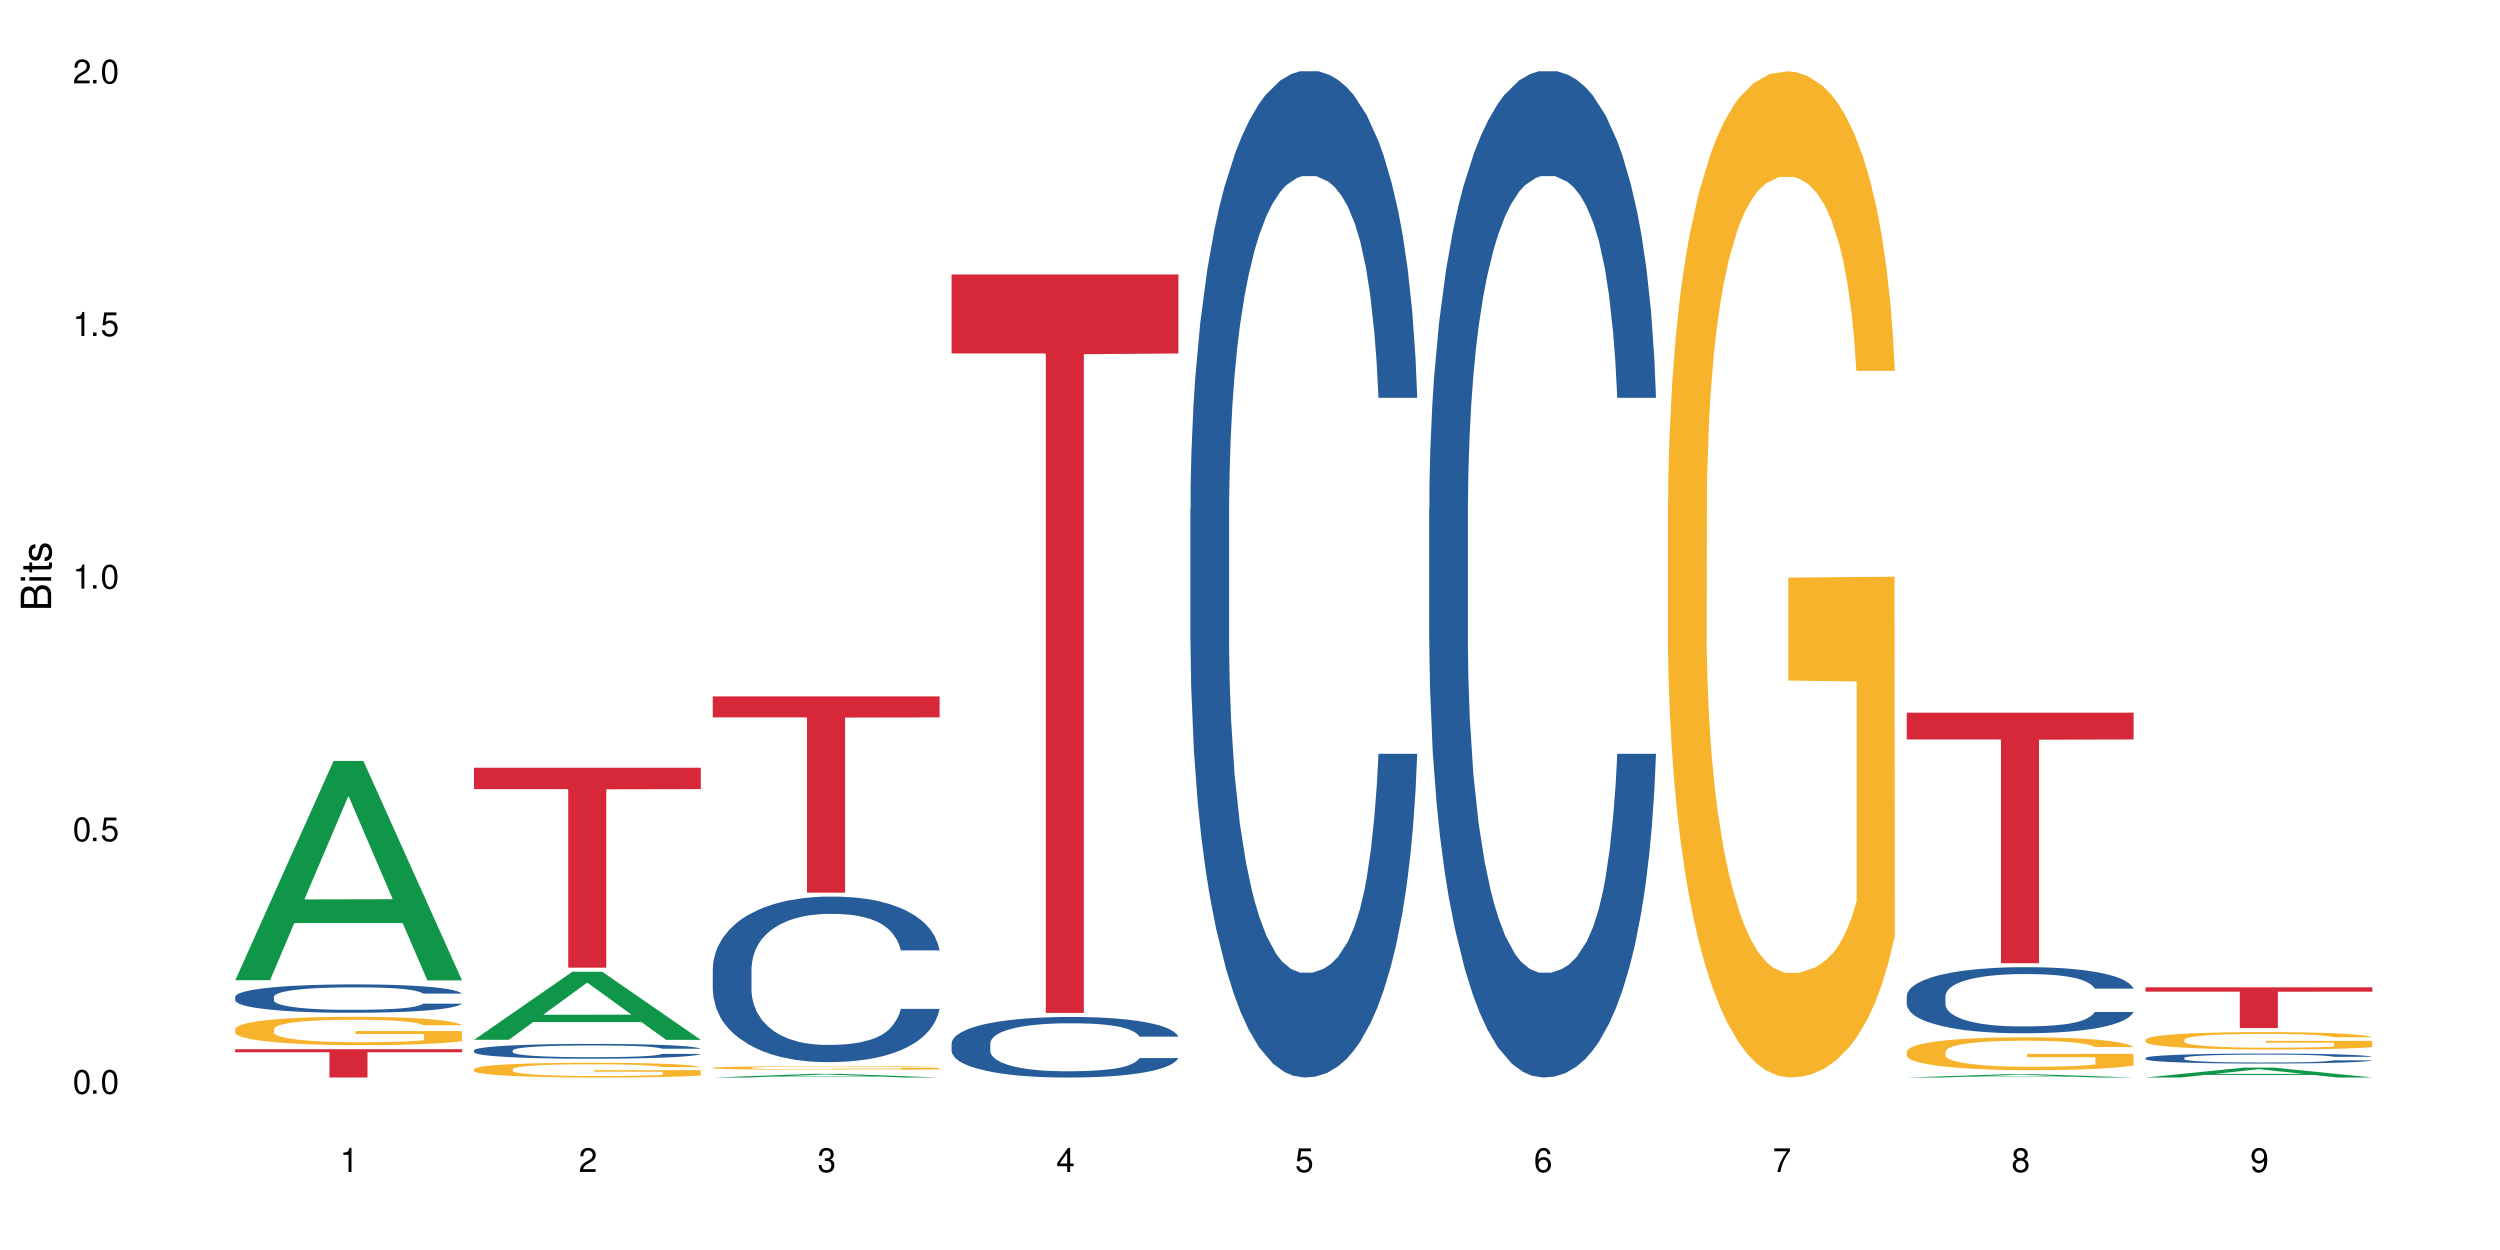 <?xml version="1.0" encoding="UTF-8"?>
<svg xmlns="http://www.w3.org/2000/svg" xmlns:xlink="http://www.w3.org/1999/xlink" width="720" height="360" viewBox="0 0 720 360">
<defs>
<g>
<g id="glyph-0-0">
</g>
<g id="glyph-0-1">
<path d="M 2.641 -6.938 C 2 -6.938 1.422 -6.656 1.078 -6.172 C 0.641 -5.562 0.406 -4.641 0.406 -3.359 C 0.406 -1.016 1.188 0.219 2.641 0.219 C 4.078 0.219 4.859 -1.016 4.859 -3.297 C 4.859 -4.641 4.656 -5.547 4.203 -6.172 C 3.844 -6.656 3.281 -6.938 2.641 -6.938 Z M 2.641 -6.188 C 3.547 -6.188 4 -5.25 4 -3.375 C 4 -1.406 3.562 -0.484 2.625 -0.484 C 1.734 -0.484 1.281 -1.438 1.281 -3.344 C 1.281 -5.25 1.734 -6.188 2.641 -6.188 Z M 2.641 -6.188 "/>
</g>
<g id="glyph-0-2">
<path d="M 1.828 -1 L 0.828 -1 L 0.828 0 L 1.828 0 Z M 1.828 -1 "/>
</g>
<g id="glyph-0-3">
<path d="M 4.562 -6.797 L 1.062 -6.797 L 0.547 -3.094 L 1.328 -3.094 C 1.719 -3.562 2.047 -3.734 2.578 -3.734 C 3.484 -3.734 4.062 -3.109 4.062 -2.094 C 4.062 -1.125 3.484 -0.531 2.578 -0.531 C 1.828 -0.531 1.375 -0.906 1.188 -1.672 L 0.328 -1.672 C 0.453 -1.109 0.547 -0.844 0.75 -0.594 C 1.125 -0.078 1.828 0.219 2.594 0.219 C 3.969 0.219 4.922 -0.781 4.922 -2.219 C 4.922 -3.562 4.031 -4.484 2.719 -4.484 C 2.25 -4.484 1.859 -4.359 1.469 -4.062 L 1.734 -5.969 L 4.562 -5.969 Z M 4.562 -6.797 "/>
</g>
<g id="glyph-0-4">
<path d="M 2.484 -4.938 L 2.484 0 L 3.328 0 L 3.328 -6.938 L 2.766 -6.938 C 2.469 -5.875 2.281 -5.734 0.984 -5.562 L 0.984 -4.938 Z M 2.484 -4.938 "/>
</g>
<g id="glyph-0-5">
<path d="M 4.859 -0.828 L 1.281 -0.828 C 1.359 -1.406 1.672 -1.781 2.5 -2.281 L 3.469 -2.828 C 4.406 -3.344 4.906 -4.062 4.906 -4.906 C 4.906 -5.484 4.672 -6.031 4.266 -6.406 C 3.859 -6.766 3.375 -6.938 2.719 -6.938 C 1.859 -6.938 1.219 -6.625 0.844 -6.031 C 0.609 -5.672 0.5 -5.234 0.484 -4.531 L 1.328 -4.531 C 1.359 -5.016 1.406 -5.281 1.531 -5.516 C 1.75 -5.938 2.188 -6.203 2.703 -6.203 C 3.469 -6.203 4.031 -5.641 4.031 -4.891 C 4.031 -4.344 3.719 -3.859 3.125 -3.516 L 2.234 -3 C 0.812 -2.172 0.406 -1.531 0.328 -0.016 L 4.859 -0.016 Z M 4.859 -0.828 "/>
</g>
<g id="glyph-0-6">
<path d="M 2.125 -3.188 L 2.578 -3.188 C 3.5 -3.188 3.984 -2.766 3.984 -1.922 C 3.984 -1.062 3.469 -0.531 2.594 -0.531 C 1.656 -0.531 1.203 -1 1.156 -2.016 L 0.312 -2.016 C 0.344 -1.453 0.438 -1.094 0.609 -0.781 C 0.953 -0.109 1.625 0.219 2.547 0.219 C 3.953 0.219 4.859 -0.625 4.859 -1.938 C 4.859 -2.828 4.516 -3.297 3.703 -3.594 C 4.344 -3.844 4.656 -4.328 4.656 -5.031 C 4.656 -6.219 3.875 -6.938 2.578 -6.938 C 1.203 -6.938 0.484 -6.172 0.453 -4.703 L 1.297 -4.703 C 1.312 -5.125 1.344 -5.359 1.453 -5.578 C 1.641 -5.969 2.062 -6.203 2.594 -6.203 C 3.344 -6.203 3.797 -5.75 3.797 -5 C 3.797 -4.516 3.609 -4.219 3.25 -4.047 C 3.016 -3.953 2.703 -3.922 2.125 -3.906 Z M 2.125 -3.188 "/>
</g>
<g id="glyph-0-7">
<path d="M 3.141 -1.672 L 3.141 0 L 3.984 0 L 3.984 -1.672 L 4.984 -1.672 L 4.984 -2.438 L 3.984 -2.438 L 3.984 -6.938 L 3.359 -6.938 L 0.266 -2.578 L 0.266 -1.672 Z M 3.141 -2.438 L 1 -2.438 L 3.141 -5.5 Z M 3.141 -2.438 "/>
</g>
<g id="glyph-0-8">
<path d="M 4.781 -5.125 C 4.609 -6.266 3.891 -6.938 2.844 -6.938 C 2.094 -6.938 1.422 -6.578 1.031 -5.953 C 0.594 -5.266 0.406 -4.422 0.406 -3.172 C 0.406 -2 0.578 -1.25 0.984 -0.641 C 1.359 -0.078 1.953 0.219 2.703 0.219 C 3.984 0.219 4.922 -0.75 4.922 -2.094 C 4.922 -3.375 4.062 -4.281 2.844 -4.281 C 2.172 -4.281 1.641 -4.031 1.281 -3.516 C 1.281 -5.234 1.828 -6.188 2.797 -6.188 C 3.391 -6.188 3.797 -5.797 3.938 -5.125 Z M 2.734 -3.531 C 3.547 -3.531 4.062 -2.953 4.062 -2.031 C 4.062 -1.156 3.484 -0.531 2.703 -0.531 C 1.922 -0.531 1.328 -1.188 1.328 -2.078 C 1.328 -2.938 1.906 -3.531 2.734 -3.531 Z M 2.734 -3.531 "/>
</g>
<g id="glyph-0-9">
<path d="M 4.984 -6.797 L 0.438 -6.797 L 0.438 -5.969 L 4.109 -5.969 C 2.5 -3.656 1.828 -2.234 1.328 0 L 2.219 0 C 2.594 -2.172 3.453 -4.047 4.984 -6.094 Z M 4.984 -6.797 "/>
</g>
<g id="glyph-0-10">
<path d="M 3.75 -3.656 C 4.469 -4.094 4.688 -4.438 4.688 -5.078 C 4.688 -6.172 3.844 -6.938 2.641 -6.938 C 1.438 -6.938 0.594 -6.172 0.594 -5.094 C 0.594 -4.438 0.812 -4.094 1.516 -3.656 C 0.734 -3.266 0.359 -2.703 0.359 -1.922 C 0.359 -0.656 1.281 0.219 2.641 0.219 C 3.984 0.219 4.922 -0.656 4.922 -1.922 C 4.922 -2.703 4.531 -3.266 3.75 -3.656 Z M 2.641 -6.188 C 3.359 -6.188 3.812 -5.75 3.812 -5.062 C 3.812 -4.406 3.344 -3.984 2.641 -3.984 C 1.922 -3.984 1.453 -4.406 1.453 -5.078 C 1.453 -5.75 1.922 -6.188 2.641 -6.188 Z M 2.641 -3.266 C 3.484 -3.266 4.062 -2.719 4.062 -1.906 C 4.062 -1.078 3.484 -0.531 2.625 -0.531 C 1.797 -0.531 1.219 -1.094 1.219 -1.906 C 1.219 -2.719 1.781 -3.266 2.641 -3.266 Z M 2.641 -3.266 "/>
</g>
<g id="glyph-0-11">
<path d="M 0.516 -1.578 C 0.672 -0.453 1.406 0.219 2.438 0.219 C 3.188 0.219 3.859 -0.141 4.266 -0.766 C 4.688 -1.453 4.891 -2.297 4.891 -3.547 C 4.891 -4.719 4.703 -5.453 4.312 -6.078 C 3.938 -6.641 3.344 -6.938 2.594 -6.938 C 1.297 -6.938 0.359 -5.969 0.359 -4.625 C 0.359 -3.344 1.234 -2.453 2.453 -2.453 C 3.094 -2.453 3.578 -2.672 4.016 -3.203 C 4 -1.484 3.469 -0.531 2.5 -0.531 C 1.906 -0.531 1.484 -0.906 1.359 -1.578 Z M 2.578 -6.203 C 3.375 -6.203 3.969 -5.531 3.969 -4.641 C 3.969 -3.797 3.391 -3.188 2.547 -3.188 C 1.734 -3.188 1.234 -3.766 1.234 -4.688 C 1.234 -5.562 1.797 -6.203 2.578 -6.203 Z M 2.578 -6.203 "/>
</g>
<g id="glyph-1-0">
</g>
<g id="glyph-1-1">
<path d="M 0 -0.953 L 0 -4.891 C 0 -5.719 -0.234 -6.344 -0.734 -6.797 C -1.188 -7.234 -1.812 -7.469 -2.5 -7.469 C -3.547 -7.469 -4.188 -7 -4.625 -5.875 C -4.984 -6.688 -5.625 -7.094 -6.531 -7.094 C -7.172 -7.094 -7.734 -6.859 -8.141 -6.391 C -8.562 -5.922 -8.75 -5.344 -8.75 -4.5 L -8.75 -0.953 Z M -4.984 -2.062 L -7.766 -2.062 L -7.766 -4.219 C -7.766 -4.844 -7.688 -5.203 -7.453 -5.5 C -7.219 -5.812 -6.859 -5.969 -6.375 -5.969 C -5.891 -5.969 -5.531 -5.812 -5.297 -5.5 C -5.062 -5.203 -4.984 -4.844 -4.984 -4.219 Z M -0.984 -2.062 L -4 -2.062 L -4 -4.781 C -4 -5.766 -3.438 -6.359 -2.484 -6.359 C -1.547 -6.359 -0.984 -5.766 -0.984 -4.781 Z M -0.984 -2.062 "/>
</g>
<g id="glyph-1-2">
<path d="M -6.281 -1.797 L -6.281 -0.797 L 0 -0.797 L 0 -1.797 Z M -8.75 -1.797 L -8.75 -0.797 L -7.484 -0.797 L -7.484 -1.797 Z M -8.75 -1.797 "/>
</g>
<g id="glyph-1-3">
<path d="M -6.281 -3.047 L -6.281 -2.016 L -8.016 -2.016 L -8.016 -1.016 L -6.281 -1.016 L -6.281 -0.172 L -5.469 -0.172 L -5.469 -1.016 L -0.719 -1.016 C -0.078 -1.016 0.281 -1.453 0.281 -2.234 C 0.281 -2.5 0.25 -2.719 0.188 -3.047 L -0.641 -3.047 C -0.609 -2.906 -0.594 -2.766 -0.594 -2.562 C -0.594 -2.141 -0.719 -2.016 -1.156 -2.016 L -5.469 -2.016 L -5.469 -3.047 Z M -6.281 -3.047 "/>
</g>
<g id="glyph-1-4">
<path d="M -4.531 -5.25 C -5.766 -5.25 -6.469 -4.422 -6.469 -2.969 C -6.469 -1.516 -5.719 -0.562 -4.547 -0.562 C -3.562 -0.562 -3.094 -1.062 -2.734 -2.562 L -2.516 -3.484 C -2.344 -4.188 -2.094 -4.469 -1.641 -4.469 C -1.047 -4.469 -0.641 -3.875 -0.641 -3 C -0.641 -2.453 -0.797 -2 -1.062 -1.75 C -1.25 -1.594 -1.422 -1.531 -1.875 -1.469 L -1.875 -0.406 C -0.422 -0.453 0.281 -1.266 0.281 -2.922 C 0.281 -4.5 -0.5 -5.516 -1.719 -5.516 C -2.656 -5.516 -3.172 -4.984 -3.469 -3.734 L -3.703 -2.766 C -3.891 -1.953 -4.156 -1.609 -4.594 -1.609 C -5.188 -1.609 -5.547 -2.125 -5.547 -2.938 C -5.547 -3.75 -5.203 -4.172 -4.531 -4.203 Z M -4.531 -5.25 "/>
</g>
</g>
</defs>
<rect x="-72" y="-36" width="864" height="432" fill="rgb(100%, 100%, 100%)" fill-opacity="1"/>
<path fill-rule="nonzero" fill="rgb(6.275%, 58.824%, 28.235%)" fill-opacity="1" d="M 67.73 282.289 L 67.801 282.23 L 96.07 219.152 L 104.656 219.152 L 133.066 282.348 L 123.082 282.348 L 115.965 265.852 L 84.762 265.852 L 77.781 282.289 L 67.73 282.289 L 87.766 259.027 L 113.102 258.969 L 100.469 229.477 L 100.328 229.418 L 100.188 229.594 L 87.695 258.969 L 87.766 259.027 Z M 67.73 282.289 "/>
<path fill-rule="nonzero" fill="rgb(14.51%, 36.078%, 60%)" fill-opacity="1" d="M 67.73 287.066 L 67.812 287.059 L 67.812 286.879 L 68.051 286.594 L 68.605 286.238 L 69.164 285.992 L 70.598 285.551 L 72.59 285.125 L 74.664 284.797 L 76.176 284.602 L 77.531 284.453 L 80.637 284.176 L 82.629 284.035 L 84.781 283.91 L 87.41 283.781 L 89.324 283.707 L 93.625 283.586 L 96.812 283.535 L 99.281 283.512 L 104.621 283.512 L 107.809 283.543 L 110.117 283.578 L 112.668 283.641 L 114.82 283.707 L 118.562 283.871 L 121.91 284.078 L 123.426 284.199 L 125.816 284.43 L 127.648 284.656 L 128.922 284.848 L 130.355 285.125 L 131.629 285.461 L 132.586 285.84 L 133.066 286.16 L 121.91 286.16 L 121.352 285.863 L 120.715 285.633 L 119.52 285.324 L 118.324 285.109 L 116.652 284.895 L 115.137 284.75 L 113.066 284.609 L 111.234 284.52 L 109.32 284.453 L 107.488 284.41 L 103.984 284.363 L 99.922 284.363 L 98.406 284.379 L 95.297 284.438 L 93.625 284.492 L 91.234 284.594 L 89.562 284.691 L 87.57 284.84 L 86.215 284.969 L 84.543 285.16 L 83.348 285.332 L 81.992 285.578 L 81.195 285.766 L 80.48 285.977 L 79.84 286.223 L 79.363 286.484 L 79.043 286.758 L 78.887 287.027 L 78.887 288.184 L 79.043 288.453 L 79.441 288.766 L 80.48 289.223 L 81.992 289.617 L 83.746 289.93 L 85.418 290.156 L 86.375 290.258 L 87.648 290.379 L 89.641 290.527 L 92.512 290.676 L 94.184 290.738 L 96.734 290.797 L 99.363 290.824 L 102.867 290.824 L 105.977 290.797 L 108.047 290.758 L 110.199 290.699 L 113.145 290.57 L 114.98 290.453 L 116.57 290.312 L 117.766 290.168 L 118.562 290.051 L 119.758 289.82 L 120.715 289.566 L 121.434 289.305 L 121.91 289.051 L 133.066 289.051 L 132.586 289.348 L 131.871 289.641 L 131.152 289.855 L 130.039 290.117 L 128.762 290.348 L 126.93 290.609 L 125.418 290.781 L 123.426 290.969 L 121.59 291.109 L 119.602 291.238 L 116.652 291.387 L 114.738 291.461 L 112.668 291.527 L 110.199 291.586 L 107.09 291.641 L 103.746 291.668 L 100.637 291.676 L 97.289 291.66 L 94.82 291.633 L 91.555 291.566 L 87.492 291.43 L 84.543 291.289 L 82.23 291.148 L 80.238 290.996 L 78.008 290.797 L 75.141 290.469 L 73.387 290.215 L 72.191 290.004 L 70.84 289.715 L 69.883 289.453 L 68.766 289.035 L 67.969 288.504 L 67.73 288.094 Z M 67.73 287.066 "/>
<path fill-rule="nonzero" fill="rgb(96.863%, 70.196%, 16.863%)" fill-opacity="1" d="M 67.73 296.336 L 67.812 296.328 L 67.812 296.18 L 68.129 295.844 L 68.926 295.383 L 69.961 295.004 L 71.078 294.703 L 71.793 294.547 L 72.988 294.324 L 74.023 294.16 L 76.656 293.824 L 80 293.512 L 81.832 293.379 L 83.906 293.25 L 86.852 293.109 L 88.207 293.059 L 92.352 292.938 L 97.051 292.863 L 102.23 292.84 L 104.621 292.848 L 107.887 292.879 L 112.348 292.961 L 114.898 293.035 L 116.891 293.109 L 118.961 293.207 L 121.512 293.355 L 123.902 293.535 L 125.816 293.715 L 127.727 293.938 L 129.32 294.176 L 130.676 294.438 L 131.871 294.75 L 132.586 295.012 L 133.066 295.27 L 121.988 295.27 L 121.352 295.012 L 120.637 294.809 L 119.441 294.562 L 118.246 294.383 L 117.051 294.242 L 114.82 294.047 L 112.906 293.93 L 110.516 293.824 L 108.207 293.758 L 105.578 293.715 L 103.984 293.699 L 99.762 293.699 L 95.938 293.75 L 93.707 293.809 L 92.113 293.871 L 89.879 293.98 L 88.527 294.07 L 87.73 294.129 L 85.34 294.363 L 83.746 294.57 L 82.871 294.711 L 81.754 294.938 L 80.957 295.137 L 80.082 295.434 L 79.602 295.66 L 78.965 296.164 L 78.887 297.508 L 79.125 297.793 L 79.602 298.098 L 80.238 298.367 L 81.195 298.648 L 82.152 298.863 L 83.824 299.156 L 85.258 299.348 L 86.375 299.477 L 88.527 299.676 L 89.402 299.746 L 91.473 299.879 L 93.625 299.984 L 96.254 300.074 L 98.246 300.117 L 101.434 300.156 L 105.496 300.156 L 110.277 300.109 L 113.305 300.051 L 115.379 299.992 L 116.73 299.938 L 118.406 299.855 L 119.602 299.781 L 120.715 299.699 L 122.07 299.574 L 122.07 297.793 L 102.391 297.785 L 102.391 296.949 L 132.984 296.941 L 133.066 299.855 L 131.391 300.059 L 129.32 300.25 L 127.328 300.402 L 125.258 300.527 L 122.309 300.668 L 119.918 300.758 L 116.254 300.863 L 112.906 300.93 L 109.402 300.977 L 106.293 300.996 L 102.629 301.004 L 99.363 300.988 L 95.855 300.945 L 93.066 300.887 L 90.52 300.812 L 87.969 300.715 L 84.781 300.559 L 82.711 300.43 L 80.559 300.273 L 78.406 300.086 L 76.496 299.887 L 75.219 299.73 L 73.945 299.551 L 72.59 299.328 L 71.316 299.074 L 70.359 298.844 L 69.484 298.582 L 68.848 298.336 L 68.211 298 L 67.891 297.73 L 67.73 297.5 Z M 67.73 296.336 "/>
<path fill-rule="nonzero" fill="rgb(83.922%, 15.686%, 22.353%)" fill-opacity="1" d="M 67.73 302.168 L 133.066 302.168 L 133.066 303.043 L 105.836 303.051 L 105.836 310.332 L 94.879 310.332 L 94.879 303.059 L 94.723 303.043 L 67.73 303.043 Z M 67.73 302.168 "/>
<path fill-rule="nonzero" fill="rgb(6.275%, 58.824%, 28.235%)" fill-opacity="1" d="M 136.504 299.469 L 136.574 299.449 L 164.844 279.859 L 173.43 279.859 L 201.836 299.484 L 191.855 299.484 L 184.738 294.363 L 153.535 294.363 L 146.555 299.469 L 136.504 299.469 L 156.535 292.242 L 181.875 292.227 L 169.242 283.066 L 169.102 283.047 L 168.961 283.102 L 156.469 292.227 L 156.535 292.242 Z M 136.504 299.469 "/>
<path fill-rule="nonzero" fill="rgb(14.51%, 36.078%, 60%)" fill-opacity="1" d="M 136.504 302.504 L 136.582 302.5 L 136.582 302.406 L 136.824 302.258 L 137.379 302.07 L 137.938 301.941 L 139.371 301.711 L 141.363 301.492 L 143.434 301.32 L 144.949 301.219 L 146.305 301.141 L 149.41 300.996 L 151.402 300.922 L 153.555 300.855 L 156.184 300.789 L 158.098 300.75 L 162.398 300.688 L 165.586 300.66 L 168.055 300.648 L 173.395 300.648 L 176.582 300.664 L 178.891 300.684 L 181.441 300.715 L 183.594 300.75 L 187.336 300.836 L 190.684 300.945 L 192.195 301.008 L 194.586 301.129 L 196.418 301.246 L 197.695 301.348 L 199.129 301.492 L 200.402 301.664 L 201.359 301.863 L 201.836 302.031 L 190.684 302.031 L 190.125 301.875 L 189.488 301.754 L 188.293 301.594 L 187.098 301.484 L 185.426 301.371 L 183.91 301.297 L 181.84 301.223 L 180.008 301.176 L 178.094 301.141 L 176.262 301.117 L 172.758 301.094 L 168.691 301.094 L 167.18 301.102 L 164.07 301.133 L 162.398 301.16 L 160.008 301.215 L 158.336 301.266 L 156.344 301.344 L 154.988 301.41 L 153.316 301.512 L 152.121 301.598 L 150.766 301.727 L 149.969 301.824 L 149.25 301.934 L 148.613 302.062 L 148.137 302.199 L 147.816 302.344 L 147.66 302.484 L 147.66 303.086 L 147.816 303.227 L 148.215 303.391 L 149.25 303.629 L 150.766 303.836 L 152.52 303.996 L 154.191 304.113 L 155.148 304.168 L 156.422 304.23 L 158.414 304.309 L 161.281 304.387 L 162.957 304.418 L 165.504 304.449 L 168.137 304.465 L 171.641 304.465 L 174.746 304.449 L 176.82 304.43 L 178.973 304.398 L 181.918 304.332 L 183.75 304.27 L 185.344 304.195 L 186.539 304.121 L 187.336 304.059 L 188.531 303.941 L 189.488 303.809 L 190.203 303.672 L 190.684 303.539 L 201.836 303.539 L 201.359 303.695 L 200.645 303.848 L 199.926 303.961 L 198.809 304.094 L 197.535 304.215 L 195.703 304.352 L 194.188 304.441 L 192.195 304.539 L 190.363 304.613 L 188.371 304.68 L 185.426 304.758 L 183.512 304.797 L 181.441 304.832 L 178.973 304.863 L 175.863 304.891 L 172.516 304.906 L 169.41 304.91 L 166.062 304.902 L 163.594 304.887 L 160.328 304.852 L 156.262 304.781 L 153.316 304.707 L 151.004 304.633 L 149.012 304.555 L 146.781 304.449 L 143.914 304.277 L 142.16 304.145 L 140.965 304.035 L 139.609 303.887 L 138.656 303.75 L 137.539 303.531 L 136.742 303.254 L 136.504 303.039 Z M 136.504 302.504 "/>
<path fill-rule="nonzero" fill="rgb(96.863%, 70.196%, 16.863%)" fill-opacity="1" d="M 136.504 307.898 L 136.582 307.895 L 136.582 307.816 L 136.902 307.641 L 137.699 307.398 L 138.734 307.199 L 139.852 307.047 L 140.566 306.965 L 141.762 306.848 L 142.797 306.762 L 145.426 306.586 L 148.773 306.422 L 150.605 306.352 L 152.68 306.285 L 155.625 306.215 L 156.98 306.188 L 161.125 306.125 L 165.824 306.086 L 171.004 306.074 L 173.395 306.078 L 176.66 306.094 L 181.121 306.137 L 183.672 306.176 L 185.664 306.215 L 187.734 306.262 L 190.285 306.34 L 192.676 306.434 L 194.586 306.527 L 196.5 306.645 L 198.094 306.77 L 199.449 306.906 L 200.645 307.07 L 201.359 307.203 L 201.836 307.34 L 190.762 307.34 L 190.125 307.203 L 189.41 307.102 L 188.215 306.973 L 187.02 306.879 L 185.824 306.805 L 183.594 306.703 L 181.68 306.641 L 179.289 306.586 L 176.98 306.551 L 174.348 306.527 L 172.758 306.52 L 168.535 306.52 L 164.707 306.547 L 162.477 306.578 L 160.883 306.609 L 158.652 306.668 L 157.301 306.715 L 156.504 306.746 L 154.113 306.867 L 152.52 306.977 L 151.641 307.051 L 150.527 307.168 L 149.73 307.27 L 148.852 307.426 L 148.375 307.543 L 147.738 307.809 L 147.66 308.508 L 147.898 308.656 L 148.375 308.816 L 149.012 308.957 L 149.969 309.102 L 150.926 309.215 L 152.598 309.367 L 154.031 309.469 L 155.148 309.535 L 157.301 309.641 L 158.176 309.676 L 160.246 309.746 L 162.398 309.801 L 165.027 309.848 L 167.02 309.871 L 170.207 309.891 L 174.27 309.891 L 179.051 309.867 L 182.078 309.836 L 184.148 309.805 L 185.504 309.777 L 187.176 309.734 L 188.371 309.695 L 189.488 309.652 L 190.844 309.586 L 190.844 308.656 L 171.164 308.652 L 171.164 308.215 L 201.758 308.211 L 201.836 309.734 L 200.164 309.84 L 198.094 309.941 L 196.102 310.016 L 194.031 310.082 L 191.082 310.156 L 188.691 310.203 L 185.027 310.258 L 181.68 310.293 L 178.176 310.316 L 175.066 310.328 L 171.402 310.332 L 168.137 310.324 L 164.629 310.301 L 161.84 310.27 L 159.289 310.23 L 156.742 310.18 L 153.555 310.098 L 151.484 310.031 L 149.332 309.953 L 147.18 309.855 L 145.27 309.75 L 143.992 309.668 L 142.719 309.574 L 141.363 309.457 L 140.09 309.324 L 139.133 309.203 L 138.258 309.066 L 137.617 308.941 L 136.98 308.766 L 136.664 308.625 L 136.504 308.504 Z M 136.504 307.898 "/>
<path fill-rule="nonzero" fill="rgb(83.922%, 15.686%, 22.353%)" fill-opacity="1" d="M 136.504 221.105 L 201.836 221.105 L 201.836 227.27 L 174.609 227.324 L 174.609 278.695 L 163.652 278.695 L 163.652 227.379 L 163.496 227.27 L 136.504 227.27 Z M 136.504 221.105 "/>
<path fill-rule="nonzero" fill="rgb(6.275%, 58.824%, 28.235%)" fill-opacity="1" d="M 205.277 310.332 L 205.348 310.332 L 233.617 309.277 L 242.203 309.277 L 270.609 310.332 L 260.629 310.332 L 253.508 310.059 L 222.309 310.059 L 215.328 310.332 L 205.277 310.332 L 225.309 309.941 L 250.648 309.941 L 238.012 309.449 L 237.875 309.449 L 237.734 309.453 L 225.238 309.941 L 225.309 309.941 Z M 205.277 310.332 "/>
<path fill-rule="nonzero" fill="rgb(14.51%, 36.078%, 60%)" fill-opacity="1" d="M 205.277 278.98 L 205.355 278.934 L 205.355 277.891 L 205.594 276.234 L 206.152 274.145 L 206.711 272.707 L 208.145 270.137 L 210.137 267.656 L 212.207 265.738 L 213.723 264.605 L 215.078 263.734 L 218.184 262.125 L 220.176 261.297 L 222.328 260.555 L 224.957 259.816 L 226.867 259.379 L 231.172 258.684 L 234.359 258.379 L 236.828 258.246 L 242.168 258.246 L 245.352 258.422 L 247.664 258.641 L 250.215 258.988 L 252.363 259.379 L 256.109 260.336 L 259.457 261.559 L 260.969 262.254 L 263.359 263.605 L 265.191 264.91 L 266.469 266.043 L 267.902 267.656 L 269.176 269.613 L 270.133 271.836 L 270.609 273.707 L 259.457 273.707 L 258.898 271.965 L 258.262 270.617 L 257.066 268.832 L 255.871 267.566 L 254.195 266.305 L 252.684 265.477 L 250.613 264.648 L 248.777 264.129 L 246.867 263.734 L 245.035 263.473 L 241.527 263.211 L 237.465 263.211 L 235.953 263.301 L 232.844 263.648 L 231.172 263.953 L 228.781 264.562 L 227.109 265.129 L 225.117 266 L 223.762 266.738 L 222.09 267.871 L 220.895 268.875 L 219.539 270.312 L 218.742 271.402 L 218.023 272.621 L 217.387 274.059 L 216.91 275.582 L 216.59 277.191 L 216.43 278.762 L 216.43 285.512 L 216.59 287.078 L 216.988 288.91 L 218.023 291.566 L 219.539 293.875 L 221.293 295.703 L 222.965 297.012 L 223.922 297.621 L 225.195 298.316 L 227.188 299.188 L 230.055 300.059 L 231.73 300.406 L 234.277 300.754 L 236.906 300.93 L 240.414 300.93 L 243.52 300.754 L 245.594 300.539 L 247.742 300.191 L 250.691 299.449 L 252.523 298.754 L 254.117 297.926 L 255.312 297.098 L 256.109 296.398 L 257.305 295.051 L 258.262 293.57 L 258.977 292.043 L 259.457 290.562 L 270.609 290.562 L 270.133 292.305 L 269.414 294.004 L 268.699 295.27 L 267.582 296.793 L 266.309 298.141 L 264.477 299.668 L 262.961 300.668 L 260.969 301.758 L 259.137 302.586 L 257.145 303.324 L 254.195 304.195 L 252.285 304.633 L 250.215 305.023 L 247.742 305.371 L 244.637 305.676 L 241.289 305.852 L 238.184 305.895 L 234.836 305.809 L 232.367 305.633 L 229.098 305.242 L 225.035 304.457 L 222.09 303.629 L 219.777 302.801 L 217.785 301.93 L 215.555 300.754 L 212.688 298.84 L 210.934 297.359 L 209.738 296.141 L 208.383 294.441 L 207.426 292.914 L 206.312 290.477 L 205.516 287.383 L 205.277 284.988 Z M 205.277 278.98 "/>
<path fill-rule="nonzero" fill="rgb(96.863%, 70.196%, 16.863%)" fill-opacity="1" d="M 205.277 307.512 L 205.355 307.508 L 205.355 307.492 L 205.676 307.445 L 206.473 307.387 L 207.508 307.34 L 208.621 307.301 L 209.34 307.281 L 210.535 307.25 L 211.57 307.23 L 214.199 307.188 L 217.547 307.145 L 219.379 307.129 L 221.449 307.113 L 224.398 307.094 L 225.754 307.086 L 229.895 307.07 L 234.598 307.062 L 239.777 307.059 L 242.168 307.059 L 245.434 307.062 L 249.895 307.074 L 252.445 307.082 L 254.438 307.094 L 256.508 307.105 L 259.059 307.125 L 261.449 307.148 L 263.359 307.172 L 265.273 307.199 L 266.867 307.23 L 268.219 307.266 L 269.414 307.305 L 270.133 307.34 L 270.609 307.371 L 259.535 307.371 L 258.898 307.34 L 258.18 307.312 L 256.984 307.281 L 255.789 307.258 L 254.594 307.238 L 252.363 307.215 L 250.453 307.199 L 248.062 307.188 L 245.75 307.176 L 243.121 307.172 L 241.527 307.168 L 237.305 307.168 L 233.48 307.176 L 231.25 307.184 L 229.656 307.191 L 227.426 307.207 L 226.07 307.219 L 225.273 307.227 L 222.883 307.254 L 221.293 307.281 L 220.414 307.301 L 219.301 307.328 L 218.504 307.355 L 217.625 307.395 L 217.148 307.422 L 216.512 307.488 L 216.43 307.66 L 216.672 307.699 L 217.148 307.738 L 217.785 307.773 L 218.742 307.809 L 219.699 307.836 L 221.371 307.875 L 222.805 307.898 L 223.922 307.918 L 226.07 307.941 L 226.949 307.949 L 229.02 307.969 L 231.172 307.98 L 233.801 307.992 L 235.793 308 L 238.98 308.004 L 243.043 308.004 L 247.824 308 L 250.852 307.992 L 252.922 307.984 L 254.277 307.977 L 255.949 307.965 L 257.145 307.957 L 258.262 307.945 L 259.613 307.93 L 259.613 307.699 L 239.934 307.699 L 239.934 307.59 L 270.531 307.59 L 270.609 307.965 L 268.938 307.992 L 266.867 308.016 L 264.875 308.035 L 262.801 308.051 L 259.855 308.07 L 257.465 308.082 L 253.801 308.094 L 250.453 308.105 L 246.945 308.109 L 243.84 308.113 L 236.906 308.113 L 233.402 308.105 L 230.613 308.098 L 228.062 308.09 L 225.516 308.074 L 222.328 308.055 L 220.254 308.039 L 218.105 308.02 L 215.953 307.996 L 214.039 307.969 L 212.766 307.949 L 211.492 307.926 L 210.137 307.898 L 208.863 307.863 L 207.906 307.836 L 207.027 307.801 L 206.391 307.77 L 205.754 307.727 L 205.438 307.691 L 205.277 307.66 Z M 205.277 307.512 "/>
<path fill-rule="nonzero" fill="rgb(83.922%, 15.686%, 22.353%)" fill-opacity="1" d="M 205.277 200.562 L 270.609 200.562 L 270.609 206.609 L 243.383 206.664 L 243.383 257.082 L 232.426 257.082 L 232.426 206.719 L 232.266 206.609 L 205.277 206.609 Z M 205.277 200.562 "/>
<path fill-rule="nonzero" fill="rgb(14.51%, 36.078%, 60%)" fill-opacity="1" d="M 274.051 300.484 L 274.129 300.469 L 274.129 300.086 L 274.367 299.48 L 274.926 298.715 L 275.484 298.191 L 276.918 297.25 L 278.91 296.34 L 280.98 295.641 L 282.496 295.227 L 283.848 294.906 L 286.957 294.316 L 288.949 294.016 L 291.102 293.746 L 293.73 293.473 L 295.641 293.312 L 299.945 293.059 L 303.129 292.949 L 305.602 292.898 L 310.938 292.898 L 314.125 292.965 L 316.438 293.043 L 318.984 293.172 L 321.137 293.312 L 324.883 293.664 L 328.23 294.109 L 329.742 294.367 L 332.133 294.859 L 333.965 295.336 L 335.238 295.75 L 336.676 296.34 L 337.949 297.059 L 338.906 297.871 L 339.383 298.555 L 328.23 298.555 L 327.672 297.918 L 327.035 297.426 L 325.84 296.773 L 324.645 296.309 L 322.969 295.848 L 321.457 295.543 L 319.383 295.242 L 317.551 295.051 L 315.641 294.906 L 313.809 294.812 L 310.301 294.715 L 306.238 294.715 L 304.723 294.746 L 301.617 294.875 L 299.945 294.988 L 297.555 295.211 L 295.879 295.418 L 293.887 295.734 L 292.535 296.008 L 290.859 296.422 L 289.664 296.789 L 288.312 297.312 L 287.516 297.711 L 286.797 298.156 L 286.16 298.684 L 285.684 299.242 L 285.363 299.832 L 285.203 300.406 L 285.203 302.875 L 285.363 303.449 L 285.762 304.117 L 286.797 305.09 L 288.312 305.934 L 290.062 306.605 L 291.738 307.082 L 292.691 307.305 L 293.969 307.559 L 295.961 307.879 L 298.828 308.195 L 300.5 308.324 L 303.051 308.453 L 305.68 308.516 L 309.188 308.516 L 312.293 308.453 L 314.363 308.371 L 316.516 308.246 L 319.465 307.973 L 321.297 307.719 L 322.891 307.418 L 324.086 307.113 L 324.883 306.859 L 326.078 306.363 L 327.035 305.824 L 327.75 305.266 L 328.23 304.723 L 339.383 304.723 L 338.906 305.359 L 338.188 305.98 L 337.473 306.445 L 336.355 307.004 L 335.082 307.496 L 333.25 308.055 L 331.734 308.422 L 329.742 308.82 L 327.91 309.121 L 325.918 309.391 L 322.969 309.711 L 321.059 309.871 L 318.984 310.016 L 316.516 310.141 L 313.41 310.254 L 310.062 310.316 L 306.957 310.332 L 303.609 310.301 L 301.141 310.238 L 297.871 310.094 L 293.809 309.805 L 290.859 309.504 L 288.551 309.199 L 286.559 308.883 L 284.328 308.453 L 281.457 307.75 L 279.707 307.211 L 278.512 306.762 L 277.156 306.141 L 276.199 305.582 L 275.086 304.691 L 274.289 303.559 L 274.051 302.684 Z M 274.051 300.484 "/>
<path fill-rule="nonzero" fill="rgb(83.922%, 15.686%, 22.353%)" fill-opacity="1" d="M 274.051 79.039 L 339.383 79.039 L 339.383 101.805 L 312.152 102.004 L 312.152 291.734 L 301.199 291.734 L 301.199 102.203 L 301.039 101.805 L 274.051 101.805 Z M 274.051 79.039 "/>
<path fill-rule="nonzero" fill="rgb(14.51%, 36.078%, 60%)" fill-opacity="1" d="M 342.82 146.621 L 342.902 146.355 L 342.902 140 L 343.141 129.934 L 343.699 117.215 L 344.258 108.477 L 345.691 92.844 L 347.684 77.746 L 349.754 66.09 L 351.266 59.203 L 352.621 53.902 L 355.73 44.102 L 357.723 39.07 L 359.871 34.566 L 362.5 30.062 L 364.414 27.414 L 368.715 23.176 L 371.902 21.32 L 374.375 20.527 L 379.711 20.527 L 382.898 21.586 L 385.211 22.91 L 387.758 25.031 L 389.91 27.414 L 393.656 33.242 L 397 40.66 L 398.516 44.898 L 400.906 53.109 L 402.738 61.055 L 404.012 67.945 L 405.445 77.746 L 406.723 89.668 L 407.68 103.176 L 408.156 114.566 L 397 114.566 L 396.445 103.973 L 395.805 95.758 L 394.609 84.898 L 393.414 77.215 L 391.742 69.535 L 390.23 64.5 L 388.156 59.469 L 386.324 56.289 L 384.414 53.902 L 382.578 52.316 L 379.074 50.727 L 375.012 50.727 L 373.496 51.254 L 370.391 53.375 L 368.715 55.23 L 366.324 58.938 L 364.652 62.383 L 362.66 67.68 L 361.305 72.184 L 359.633 79.07 L 358.438 85.164 L 357.082 93.906 L 356.285 100.527 L 355.57 107.945 L 354.934 116.688 L 354.453 125.957 L 354.137 135.762 L 353.977 145.297 L 353.977 186.355 L 354.137 195.895 L 354.535 207.02 L 355.57 223.18 L 357.082 237.219 L 358.836 248.344 L 360.508 256.293 L 361.465 260 L 362.742 264.238 L 364.734 269.535 L 367.602 274.836 L 369.273 276.953 L 371.824 279.074 L 374.453 280.133 L 377.957 280.133 L 381.066 279.074 L 383.137 277.75 L 385.289 275.629 L 388.238 271.125 L 390.07 266.887 L 391.664 261.855 L 392.859 256.82 L 393.656 252.582 L 394.852 244.371 L 395.805 235.363 L 396.523 226.094 L 397 217.086 L 408.156 217.086 L 407.68 227.684 L 406.961 238.012 L 406.242 245.695 L 405.129 254.969 L 403.852 263.18 L 402.02 272.449 L 400.508 278.543 L 398.516 285.168 L 396.684 290.199 L 394.691 294.703 L 391.742 300 L 389.832 302.648 L 387.758 305.035 L 385.289 307.152 L 382.18 309.008 L 378.836 310.066 L 375.727 310.332 L 372.383 309.801 L 369.91 308.742 L 366.645 306.359 L 362.582 301.59 L 359.633 296.559 L 357.324 291.523 L 355.332 286.227 L 353.102 279.074 L 350.23 267.418 L 348.48 258.41 L 347.285 250.992 L 345.93 240.664 L 344.973 231.391 L 343.859 216.555 L 343.062 197.746 L 342.82 183.18 Z M 342.82 146.621 "/>
<path fill-rule="nonzero" fill="rgb(14.51%, 36.078%, 60%)" fill-opacity="1" d="M 411.594 146.621 L 411.676 146.355 L 411.676 140 L 411.914 129.934 L 412.473 117.215 L 413.027 108.477 L 414.461 92.844 L 416.453 77.746 L 418.527 66.09 L 420.039 59.203 L 421.395 53.902 L 424.5 44.102 L 426.492 39.07 L 428.645 34.566 L 431.273 30.062 L 433.188 27.414 L 437.488 23.176 L 440.676 21.32 L 443.145 20.527 L 448.484 20.527 L 451.672 21.586 L 453.98 22.91 L 456.531 25.031 L 458.684 27.414 L 462.426 33.242 L 465.773 40.66 L 467.289 44.898 L 469.68 53.109 L 471.512 61.055 L 472.785 67.945 L 474.219 77.746 L 475.496 89.668 L 476.449 103.176 L 476.93 114.566 L 465.773 114.566 L 465.215 103.973 L 464.578 95.758 L 463.383 84.898 L 462.188 77.215 L 460.516 69.535 L 459 64.5 L 456.93 59.469 L 455.098 56.289 L 453.184 53.902 L 451.352 52.316 L 447.848 50.727 L 443.785 50.727 L 442.27 51.254 L 439.164 53.375 L 437.488 55.23 L 435.098 58.938 L 433.426 62.383 L 431.434 67.68 L 430.078 72.184 L 428.406 79.07 L 427.211 85.164 L 425.855 93.906 L 425.059 100.527 L 424.344 107.945 L 423.707 116.688 L 423.227 125.957 L 422.91 135.762 L 422.75 145.297 L 422.75 186.355 L 422.91 195.895 L 423.309 207.02 L 424.344 223.18 L 425.855 237.219 L 427.609 248.344 L 429.281 256.293 L 430.238 260 L 431.512 264.238 L 433.504 269.535 L 436.375 274.836 L 438.047 276.953 L 440.598 279.074 L 443.227 280.133 L 446.73 280.133 L 449.84 279.074 L 451.91 277.75 L 454.062 275.629 L 457.008 271.125 L 458.844 266.887 L 460.438 261.855 L 461.629 256.82 L 462.426 252.582 L 463.621 244.371 L 464.578 235.363 L 465.297 226.094 L 465.773 217.086 L 476.93 217.086 L 476.449 227.684 L 475.734 238.012 L 475.016 245.695 L 473.902 254.969 L 472.625 263.18 L 470.793 272.449 L 469.281 278.543 L 467.289 285.168 L 465.457 290.199 L 463.465 294.703 L 460.516 300 L 458.602 302.648 L 456.531 305.035 L 454.062 307.152 L 450.953 309.008 L 447.609 310.066 L 444.5 310.332 L 441.152 309.801 L 438.684 308.742 L 435.418 306.359 L 431.355 301.59 L 428.406 296.559 L 426.094 291.523 L 424.105 286.227 L 421.871 279.074 L 419.004 267.418 L 417.25 258.41 L 416.055 250.992 L 414.703 240.664 L 413.746 231.391 L 412.629 216.555 L 411.832 197.746 L 411.594 183.18 Z M 411.594 146.621 "/>
<path fill-rule="nonzero" fill="rgb(96.863%, 70.196%, 16.863%)" fill-opacity="1" d="M 480.367 144.652 L 480.445 144.387 L 480.445 139.094 L 480.766 127.184 L 481.562 110.777 L 482.598 97.277 L 483.715 86.691 L 484.43 81.133 L 485.625 73.195 L 486.66 67.371 L 489.289 55.461 L 492.637 44.348 L 494.469 39.582 L 496.543 35.082 L 499.488 30.055 L 500.844 28.203 L 504.988 23.965 L 509.688 21.32 L 514.867 20.527 L 517.258 20.789 L 520.523 21.848 L 524.984 24.762 L 527.535 27.406 L 529.527 30.055 L 531.598 33.496 L 534.148 38.789 L 536.539 45.141 L 538.449 51.492 L 540.363 59.43 L 541.957 67.902 L 543.312 77.164 L 544.508 88.281 L 545.223 97.543 L 545.703 106.805 L 534.625 106.805 L 533.988 97.543 L 533.273 90.398 L 532.078 81.664 L 530.883 75.312 L 529.688 70.281 L 527.457 63.402 L 525.543 59.168 L 523.152 55.461 L 520.844 53.078 L 518.215 51.492 L 516.621 50.961 L 512.398 50.961 L 508.574 52.816 L 506.34 54.934 L 504.746 57.051 L 502.516 61.02 L 501.164 64.195 L 500.367 66.312 L 497.977 74.516 L 496.383 81.93 L 495.504 86.957 L 494.391 94.898 L 493.594 102.043 L 492.719 112.629 L 492.238 120.57 L 491.602 138.566 L 491.523 186.207 L 491.762 196.262 L 492.238 207.113 L 492.875 216.641 L 493.832 226.699 L 494.789 234.375 L 496.461 244.695 L 497.895 251.578 L 499.012 256.078 L 501.164 263.223 L 502.039 265.605 L 504.109 270.367 L 506.262 274.074 L 508.891 277.25 L 510.883 278.836 L 514.07 280.16 L 518.133 280.16 L 522.914 278.574 L 525.941 276.457 L 528.012 274.34 L 529.367 272.484 L 531.039 269.574 L 532.234 266.926 L 533.352 264.016 L 534.707 259.516 L 534.707 196.262 L 515.027 195.996 L 515.027 166.355 L 545.621 166.09 L 545.703 269.574 L 544.027 276.719 L 541.957 283.602 L 539.965 288.895 L 537.895 293.395 L 534.945 298.422 L 532.555 301.598 L 528.891 305.305 L 525.543 307.688 L 522.039 309.273 L 518.93 310.066 L 515.266 310.332 L 512 309.805 L 508.492 308.215 L 505.703 306.098 L 503.156 303.453 L 500.605 300.012 L 497.418 294.453 L 495.348 289.953 L 493.195 284.395 L 491.043 277.777 L 489.133 270.633 L 487.855 265.074 L 486.582 258.723 L 485.227 250.781 L 483.953 241.785 L 482.996 233.578 L 482.121 224.316 L 481.484 215.582 L 480.844 203.672 L 480.527 194.145 L 480.367 185.941 Z M 480.367 144.652 "/>
<path fill-rule="nonzero" fill="rgb(6.275%, 58.824%, 28.235%)" fill-opacity="1" d="M 549.141 310.332 L 549.211 310.332 L 577.48 309.371 L 586.066 309.371 L 614.473 310.332 L 604.492 310.332 L 597.371 310.082 L 566.172 310.082 L 559.191 310.332 L 549.141 310.332 L 569.172 309.977 L 594.512 309.977 L 581.875 309.527 L 581.738 309.527 L 581.598 309.531 L 569.102 309.977 L 569.172 309.977 Z M 549.141 310.332 "/>
<path fill-rule="nonzero" fill="rgb(14.51%, 36.078%, 60%)" fill-opacity="1" d="M 549.141 286.836 L 549.219 286.816 L 549.219 286.402 L 549.457 285.738 L 550.016 284.906 L 550.574 284.332 L 552.008 283.305 L 554 282.316 L 556.07 281.551 L 557.586 281.098 L 558.941 280.75 L 562.047 280.105 L 564.039 279.777 L 566.191 279.48 L 568.82 279.184 L 570.73 279.012 L 575.035 278.73 L 578.223 278.609 L 580.691 278.559 L 586.031 278.559 L 589.215 278.629 L 591.527 278.715 L 594.078 278.855 L 596.227 279.012 L 599.973 279.395 L 603.32 279.879 L 604.832 280.16 L 607.223 280.699 L 609.055 281.219 L 610.332 281.672 L 611.766 282.316 L 613.039 283.098 L 613.996 283.984 L 614.473 284.73 L 603.32 284.73 L 602.762 284.035 L 602.125 283.496 L 600.93 282.785 L 599.734 282.281 L 598.062 281.777 L 596.547 281.445 L 594.477 281.113 L 592.645 280.906 L 590.73 280.75 L 588.898 280.645 L 585.391 280.539 L 581.328 280.539 L 579.816 280.574 L 576.707 280.715 L 575.035 280.836 L 572.645 281.078 L 570.973 281.305 L 568.98 281.652 L 567.625 281.949 L 565.953 282.402 L 564.758 282.801 L 563.402 283.375 L 562.605 283.809 L 561.887 284.297 L 561.25 284.871 L 560.773 285.48 L 560.453 286.121 L 560.293 286.75 L 560.293 289.445 L 560.453 290.07 L 560.852 290.801 L 561.887 291.859 L 563.402 292.781 L 565.156 293.512 L 566.828 294.035 L 567.785 294.277 L 569.059 294.555 L 571.051 294.906 L 573.918 295.254 L 575.594 295.391 L 578.141 295.531 L 580.77 295.602 L 584.277 295.602 L 587.383 295.531 L 589.457 295.445 L 591.605 295.305 L 594.555 295.008 L 596.387 294.73 L 597.98 294.398 L 599.176 294.07 L 599.973 293.793 L 601.168 293.254 L 602.125 292.66 L 602.84 292.051 L 603.32 291.461 L 614.473 291.461 L 613.996 292.156 L 613.277 292.836 L 612.562 293.34 L 611.445 293.949 L 610.172 294.488 L 608.34 295.094 L 606.824 295.496 L 604.832 295.93 L 603 296.262 L 601.008 296.555 L 598.062 296.902 L 596.148 297.078 L 594.078 297.234 L 591.605 297.375 L 588.5 297.496 L 585.152 297.566 L 582.047 297.582 L 578.699 297.547 L 576.23 297.477 L 572.965 297.32 L 568.898 297.008 L 565.953 296.68 L 563.641 296.348 L 561.648 296 L 559.418 295.531 L 556.551 294.766 L 554.797 294.176 L 553.602 293.688 L 552.246 293.008 L 551.293 292.398 L 550.176 291.426 L 549.379 290.191 L 549.141 289.234 Z M 549.141 286.836 "/>
<path fill-rule="nonzero" fill="rgb(96.863%, 70.196%, 16.863%)" fill-opacity="1" d="M 549.141 302.797 L 549.219 302.789 L 549.219 302.617 L 549.539 302.227 L 550.336 301.691 L 551.371 301.25 L 552.484 300.906 L 553.203 300.727 L 554.398 300.465 L 555.434 300.277 L 558.062 299.887 L 561.41 299.523 L 563.242 299.367 L 565.312 299.223 L 568.262 299.059 L 569.617 298.996 L 573.758 298.859 L 578.461 298.773 L 583.641 298.746 L 586.031 298.754 L 589.297 298.789 L 593.758 298.883 L 596.309 298.973 L 598.301 299.059 L 600.371 299.168 L 602.922 299.344 L 605.312 299.551 L 607.223 299.758 L 609.137 300.016 L 610.73 300.293 L 612.082 300.594 L 613.277 300.957 L 613.996 301.262 L 614.473 301.562 L 603.398 301.562 L 602.762 301.262 L 602.043 301.027 L 600.848 300.742 L 599.652 300.535 L 598.461 300.371 L 596.227 300.145 L 594.316 300.008 L 591.926 299.887 L 589.613 299.809 L 586.984 299.758 L 585.391 299.738 L 581.168 299.738 L 577.344 299.801 L 575.113 299.871 L 573.52 299.938 L 571.289 300.066 L 569.934 300.172 L 569.137 300.242 L 566.75 300.508 L 565.156 300.75 L 564.277 300.914 L 563.164 301.176 L 562.367 301.406 L 561.488 301.754 L 561.012 302.012 L 560.375 302.602 L 560.293 304.156 L 560.535 304.484 L 561.012 304.836 L 561.648 305.148 L 562.605 305.477 L 563.562 305.727 L 565.234 306.066 L 566.668 306.289 L 567.785 306.438 L 569.934 306.668 L 570.812 306.746 L 572.883 306.902 L 575.035 307.023 L 577.664 307.129 L 579.656 307.18 L 582.844 307.223 L 586.906 307.223 L 591.688 307.172 L 594.715 307.102 L 596.785 307.031 L 598.141 306.973 L 599.812 306.875 L 601.008 306.789 L 602.125 306.695 L 603.48 306.547 L 603.48 304.484 L 583.797 304.477 L 583.797 303.508 L 614.395 303.5 L 614.473 306.875 L 612.801 307.109 L 610.73 307.336 L 608.738 307.508 L 606.664 307.656 L 603.719 307.82 L 601.328 307.922 L 597.664 308.043 L 594.316 308.121 L 590.809 308.172 L 587.703 308.199 L 584.039 308.207 L 580.77 308.191 L 577.266 308.137 L 574.477 308.07 L 571.926 307.984 L 569.379 307.871 L 566.191 307.688 L 564.117 307.543 L 561.969 307.359 L 559.816 307.145 L 557.902 306.91 L 556.629 306.73 L 555.355 306.523 L 554 306.262 L 552.727 305.969 L 551.77 305.703 L 550.895 305.398 L 550.254 305.113 L 549.617 304.727 L 549.301 304.414 L 549.141 304.145 Z M 549.141 302.797 "/>
<path fill-rule="nonzero" fill="rgb(83.922%, 15.686%, 22.353%)" fill-opacity="1" d="M 549.141 205.246 L 614.473 205.246 L 614.473 212.969 L 587.246 213.035 L 587.246 277.395 L 576.289 277.395 L 576.289 213.102 L 576.129 212.969 L 549.141 212.969 Z M 549.141 205.246 "/>
<path fill-rule="nonzero" fill="rgb(6.275%, 58.824%, 28.235%)" fill-opacity="1" d="M 617.914 310.328 L 617.98 310.328 L 646.25 307.465 L 654.836 307.465 L 683.246 310.332 L 673.266 310.332 L 666.145 309.582 L 634.945 309.582 L 627.965 310.328 L 617.914 310.328 L 637.945 309.273 L 663.285 309.27 L 650.648 307.934 L 650.512 307.93 L 650.371 307.938 L 637.875 309.27 L 637.945 309.273 Z M 617.914 310.328 "/>
<path fill-rule="nonzero" fill="rgb(14.51%, 36.078%, 60%)" fill-opacity="1" d="M 617.914 304.68 L 617.992 304.676 L 617.992 304.613 L 618.23 304.516 L 618.789 304.391 L 619.348 304.301 L 620.781 304.148 L 622.773 304 L 624.844 303.883 L 626.359 303.816 L 627.711 303.762 L 630.82 303.664 L 632.812 303.617 L 634.965 303.57 L 637.594 303.527 L 639.504 303.5 L 643.809 303.457 L 646.996 303.441 L 649.465 303.434 L 654.801 303.434 L 657.988 303.441 L 660.301 303.457 L 662.852 303.477 L 665 303.5 L 668.746 303.559 L 672.094 303.633 L 673.605 303.672 L 675.996 303.754 L 677.828 303.832 L 679.102 303.902 L 680.539 304 L 681.812 304.117 L 682.77 304.25 L 683.246 304.363 L 672.094 304.363 L 671.535 304.258 L 670.898 304.176 L 669.703 304.07 L 668.508 303.992 L 666.832 303.918 L 665.32 303.867 L 663.246 303.816 L 661.414 303.785 L 659.504 303.762 L 657.672 303.746 L 654.164 303.73 L 650.102 303.73 L 648.586 303.738 L 645.48 303.758 L 643.809 303.777 L 641.418 303.812 L 639.742 303.848 L 637.75 303.898 L 636.398 303.945 L 634.723 304.012 L 633.527 304.07 L 632.176 304.16 L 631.379 304.223 L 630.66 304.297 L 630.023 304.383 L 629.547 304.477 L 629.227 304.574 L 629.066 304.668 L 629.066 305.074 L 629.227 305.168 L 629.625 305.277 L 630.66 305.438 L 632.176 305.578 L 633.926 305.688 L 635.602 305.766 L 636.559 305.801 L 637.832 305.844 L 639.824 305.898 L 642.691 305.949 L 644.363 305.969 L 646.914 305.992 L 649.543 306 L 653.051 306 L 656.156 305.992 L 658.227 305.977 L 660.379 305.957 L 663.328 305.914 L 665.16 305.871 L 666.754 305.82 L 667.949 305.77 L 668.746 305.73 L 669.941 305.648 L 670.898 305.559 L 671.613 305.465 L 672.094 305.379 L 683.246 305.379 L 682.77 305.484 L 682.051 305.586 L 681.336 305.66 L 680.219 305.754 L 678.945 305.832 L 677.113 305.926 L 675.598 305.984 L 673.605 306.051 L 671.773 306.102 L 669.781 306.145 L 666.832 306.199 L 664.922 306.223 L 662.852 306.246 L 660.379 306.27 L 657.273 306.289 L 653.926 306.297 L 650.82 306.301 L 647.473 306.297 L 645.004 306.285 L 641.734 306.262 L 637.672 306.215 L 634.723 306.164 L 632.414 306.113 L 630.422 306.062 L 628.191 305.992 L 625.324 305.875 L 623.57 305.785 L 622.375 305.715 L 621.02 305.609 L 620.062 305.52 L 618.949 305.371 L 618.152 305.188 L 617.914 305.043 Z M 617.914 304.68 "/>
<path fill-rule="nonzero" fill="rgb(96.863%, 70.196%, 16.863%)" fill-opacity="1" d="M 617.914 299.398 L 617.992 299.395 L 617.992 299.305 L 618.312 299.098 L 619.109 298.812 L 620.145 298.578 L 621.258 298.395 L 621.977 298.301 L 623.172 298.16 L 624.207 298.062 L 626.836 297.855 L 630.184 297.664 L 632.016 297.578 L 634.086 297.504 L 637.035 297.414 L 638.391 297.383 L 642.531 297.309 L 647.234 297.266 L 652.414 297.25 L 654.801 297.254 L 658.07 297.273 L 662.531 297.324 L 665.082 297.367 L 667.074 297.414 L 669.145 297.473 L 671.695 297.566 L 674.082 297.676 L 675.996 297.785 L 677.91 297.922 L 679.5 298.07 L 680.855 298.23 L 682.051 298.422 L 682.77 298.582 L 683.246 298.742 L 672.172 298.742 L 671.535 298.582 L 670.816 298.461 L 669.621 298.309 L 668.426 298.199 L 667.23 298.113 L 665 297.992 L 663.09 297.918 L 660.699 297.855 L 658.387 297.812 L 655.758 297.785 L 654.164 297.777 L 649.941 297.777 L 646.117 297.809 L 643.887 297.848 L 642.293 297.883 L 640.062 297.949 L 638.707 298.008 L 637.91 298.043 L 635.52 298.184 L 633.926 298.312 L 633.051 298.398 L 631.934 298.539 L 631.141 298.66 L 630.262 298.844 L 629.785 298.98 L 629.148 299.293 L 629.066 300.117 L 629.305 300.293 L 629.785 300.48 L 630.422 300.645 L 631.379 300.82 L 632.332 300.953 L 634.008 301.133 L 635.441 301.25 L 636.559 301.328 L 638.707 301.453 L 639.586 301.492 L 641.656 301.578 L 643.809 301.641 L 646.438 301.695 L 648.43 301.723 L 651.617 301.746 L 655.68 301.746 L 660.461 301.719 L 663.488 301.684 L 665.559 301.645 L 666.914 301.613 L 668.586 301.562 L 669.781 301.516 L 670.898 301.465 L 672.25 301.387 L 672.25 300.293 L 652.57 300.289 L 652.57 299.773 L 683.168 299.77 L 683.246 301.562 L 681.574 301.688 L 679.5 301.805 L 677.512 301.898 L 675.438 301.977 L 672.492 302.062 L 670.102 302.117 L 666.434 302.18 L 663.09 302.223 L 659.582 302.25 L 656.477 302.266 L 652.809 302.27 L 649.543 302.258 L 646.039 302.23 L 643.25 302.195 L 640.699 302.148 L 638.148 302.09 L 634.965 301.992 L 632.891 301.914 L 630.742 301.82 L 628.59 301.703 L 626.676 301.582 L 625.402 301.484 L 624.129 301.375 L 622.773 301.238 L 621.496 301.082 L 620.543 300.938 L 619.664 300.777 L 619.027 300.629 L 618.391 300.422 L 618.07 300.258 L 617.914 300.113 Z M 617.914 299.398 "/>
<path fill-rule="nonzero" fill="rgb(83.922%, 15.686%, 22.353%)" fill-opacity="1" d="M 617.914 284.348 L 683.246 284.348 L 683.246 285.605 L 656.016 285.613 L 656.016 296.086 L 645.062 296.086 L 645.062 285.625 L 644.902 285.605 L 617.914 285.605 Z M 617.914 284.348 "/>
<g fill="rgb(0%, 0%, 0%)" fill-opacity="1">
<use xlink:href="#glyph-0-1" x="20.965" y="314.993"/>
<use xlink:href="#glyph-0-2" x="25.965" y="314.993"/>
<use xlink:href="#glyph-0-1" x="28.965" y="314.993"/>
</g>
<g fill="rgb(0%, 0%, 0%)" fill-opacity="1">
<use xlink:href="#glyph-0-1" x="20.965" y="242.251"/>
<use xlink:href="#glyph-0-2" x="25.965" y="242.251"/>
<use xlink:href="#glyph-0-3" x="28.965" y="242.251"/>
</g>
<g fill="rgb(0%, 0%, 0%)" fill-opacity="1">
<use xlink:href="#glyph-0-4" x="20.965" y="169.509"/>
<use xlink:href="#glyph-0-2" x="25.965" y="169.509"/>
<use xlink:href="#glyph-0-1" x="28.965" y="169.509"/>
</g>
<g fill="rgb(0%, 0%, 0%)" fill-opacity="1">
<use xlink:href="#glyph-0-4" x="20.965" y="96.767"/>
<use xlink:href="#glyph-0-2" x="25.965" y="96.767"/>
<use xlink:href="#glyph-0-3" x="28.965" y="96.767"/>
</g>
<g fill="rgb(0%, 0%, 0%)" fill-opacity="1">
<use xlink:href="#glyph-0-5" x="20.965" y="24.024"/>
<use xlink:href="#glyph-0-2" x="25.965" y="24.024"/>
<use xlink:href="#glyph-0-1" x="28.965" y="24.024"/>
</g>
<g fill="rgb(0%, 0%, 0%)" fill-opacity="1">
<use xlink:href="#glyph-0-4" x="97.898" y="337.532"/>
</g>
<g fill="rgb(0%, 0%, 0%)" fill-opacity="1">
<use xlink:href="#glyph-0-5" x="166.672" y="337.532"/>
</g>
<g fill="rgb(0%, 0%, 0%)" fill-opacity="1">
<use xlink:href="#glyph-0-6" x="235.445" y="337.532"/>
</g>
<g fill="rgb(0%, 0%, 0%)" fill-opacity="1">
<use xlink:href="#glyph-0-7" x="304.215" y="337.532"/>
</g>
<g fill="rgb(0%, 0%, 0%)" fill-opacity="1">
<use xlink:href="#glyph-0-3" x="372.988" y="337.532"/>
</g>
<g fill="rgb(0%, 0%, 0%)" fill-opacity="1">
<use xlink:href="#glyph-0-8" x="441.762" y="337.532"/>
</g>
<g fill="rgb(0%, 0%, 0%)" fill-opacity="1">
<use xlink:href="#glyph-0-9" x="510.535" y="337.532"/>
</g>
<g fill="rgb(0%, 0%, 0%)" fill-opacity="1">
<use xlink:href="#glyph-0-10" x="579.309" y="337.532"/>
</g>
<g fill="rgb(0%, 0%, 0%)" fill-opacity="1">
<use xlink:href="#glyph-0-11" x="648.078" y="337.532"/>
</g>
<g fill="rgb(0%, 0%, 0%)" fill-opacity="1">
<use xlink:href="#glyph-1-1" x="14.725" y="176.012"/>
<use xlink:href="#glyph-1-2" x="14.725" y="168.012"/>
<use xlink:href="#glyph-1-3" x="14.725" y="165.012"/>
<use xlink:href="#glyph-1-4" x="14.725" y="162.012"/>
</g>
</svg>
